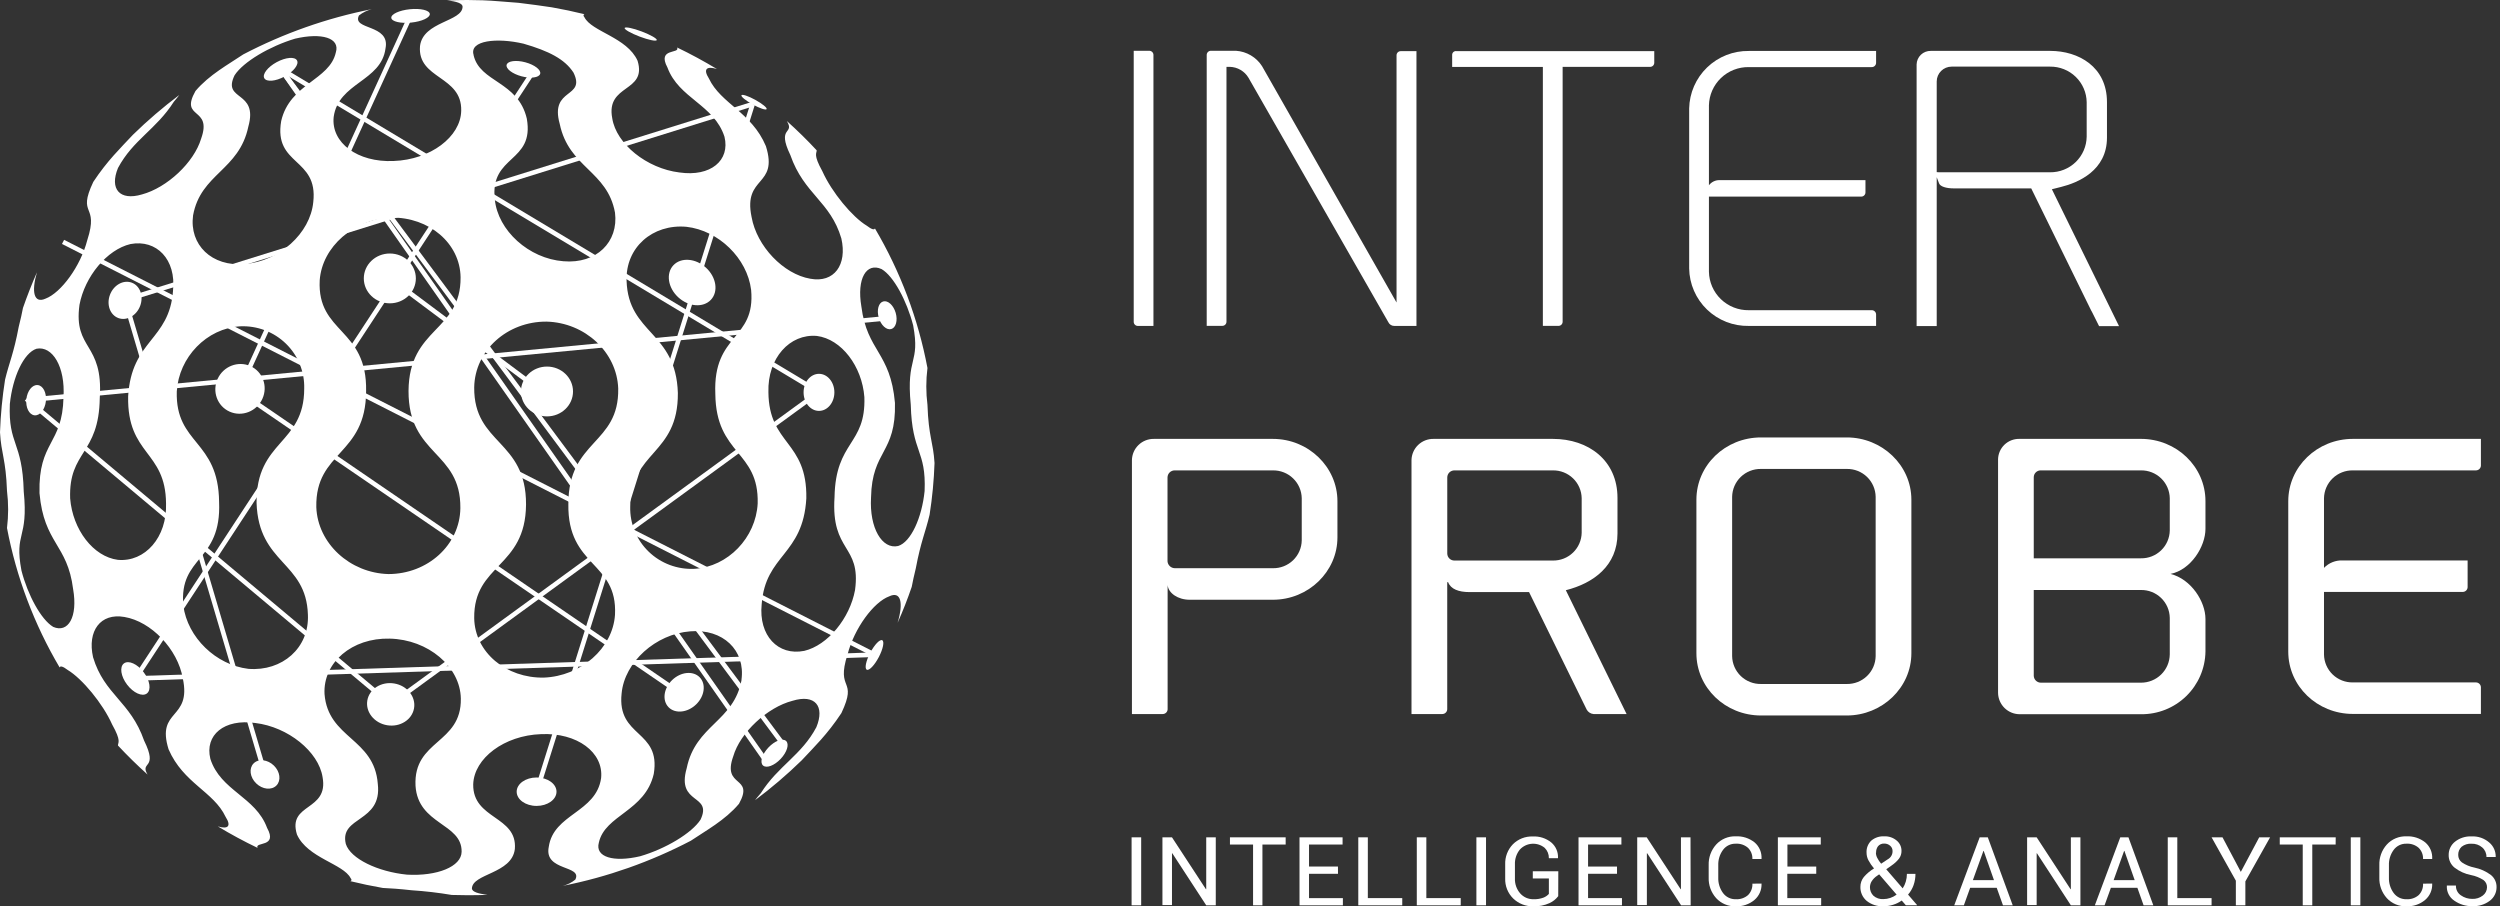 <svg width="491" height="178" viewBox="0 0 491 178" fill="none" xmlns="http://www.w3.org/2000/svg">
<rect x="0" y="0" width="491" height="178" fill="#333333" stroke="none"/>
<path d="M262.672 98.433V105.555C262.672 112.246 257.003 117.79 249.985 117.79H233.65C231.336 117.79 229.468 116.49 229.321 114.912V139.303C229.314 139.553 229.208 139.791 229.028 139.966C228.847 140.14 228.606 140.238 228.354 140.238H222.311V90.369C222.331 89.244 222.797 88.174 223.607 87.392C224.417 86.61 225.506 86.18 226.633 86.198H249.985C257.003 86.198 262.672 91.742 262.672 98.433ZM255.662 97.856C255.65 97.125 255.493 96.404 255.201 95.733C254.909 95.062 254.487 94.456 253.96 93.948C253.433 93.44 252.811 93.04 252.129 92.772C251.447 92.504 250.718 92.372 249.985 92.385H230.72C230.537 92.382 230.354 92.415 230.183 92.483C230.012 92.55 229.857 92.65 229.725 92.778C229.593 92.906 229.487 93.058 229.414 93.226C229.341 93.394 229.302 93.575 229.299 93.758V110.23C229.323 110.593 229.482 110.935 229.745 111.188C230.007 111.44 230.355 111.586 230.72 111.596H249.985C250.718 111.61 251.446 111.479 252.128 111.212C252.81 110.944 253.432 110.545 253.96 110.038C254.487 109.53 254.909 108.924 255.201 108.254C255.493 107.584 255.65 106.863 255.662 106.132V97.856Z" fill="white"/>
<path d="M284.236 114.335V139.303C284.226 139.554 284.119 139.792 283.938 139.966C283.756 140.141 283.514 140.238 283.261 140.238H277.218V90.369C277.239 89.244 277.707 88.173 278.518 87.391C279.33 86.609 280.419 86.18 281.547 86.198H304.987C312.005 86.198 317.674 90.442 317.674 97.783V104.766C317.674 111.099 312.972 114.547 307.529 115.92L319.462 140.238H312.972C312.695 140.213 312.428 140.122 312.195 139.972C311.961 139.821 311.768 139.617 311.631 139.376L300.307 116.286H288.587C286.499 116.286 284.924 115.709 284.411 114.343L284.236 114.335ZM304.973 110.091C305.705 110.104 306.433 109.972 307.115 109.704C307.797 109.436 308.418 109.036 308.945 108.528C309.472 108.02 309.893 107.413 310.184 106.743C310.475 106.072 310.631 105.351 310.642 104.62V97.856C310.631 97.125 310.475 96.404 310.184 95.734C309.893 95.063 309.472 94.456 308.945 93.948C308.418 93.44 307.797 93.04 307.115 92.772C306.433 92.504 305.705 92.372 304.973 92.385H285.657C285.473 92.382 285.291 92.415 285.121 92.483C284.95 92.55 284.795 92.651 284.663 92.778C284.532 92.906 284.427 93.058 284.355 93.226C284.283 93.394 284.245 93.575 284.243 93.758V108.718C284.245 108.901 284.283 109.082 284.355 109.25C284.427 109.418 284.532 109.57 284.663 109.698C284.795 109.825 284.95 109.926 285.121 109.993C285.291 110.061 285.473 110.094 285.657 110.091H304.973Z" fill="white"/>
<path d="M345.861 140.522C338.843 140.522 333.174 135.058 333.174 128.294V98.14C333.174 91.376 338.843 85.912 345.861 85.912H362.708C369.645 85.912 375.395 91.376 375.395 98.14V128.294C375.395 135.058 369.645 140.522 362.708 140.522H345.861ZM340.191 97.57V128.871C340.204 129.601 340.36 130.321 340.652 130.991C340.943 131.661 341.364 132.266 341.891 132.774C342.417 133.281 343.039 133.68 343.72 133.948C344.401 134.216 345.129 134.347 345.861 134.335H362.708C363.44 134.347 364.168 134.216 364.849 133.948C365.53 133.68 366.152 133.281 366.678 132.774C367.205 132.266 367.626 131.661 367.917 130.991C368.209 130.321 368.365 129.601 368.378 128.871V97.57C368.366 96.84 368.211 96.118 367.919 95.448C367.628 94.777 367.207 94.171 366.681 93.662C366.154 93.154 365.532 92.755 364.851 92.486C364.169 92.218 363.441 92.087 362.708 92.099H345.861C345.128 92.087 344.4 92.218 343.719 92.486C343.037 92.755 342.415 93.154 341.888 93.662C341.362 94.171 340.941 94.777 340.65 95.448C340.358 96.118 340.203 96.84 340.191 97.57Z" fill="white"/>
<path d="M392.419 136.065V90.228C392.426 89.69 392.54 89.158 392.755 88.664C392.969 88.169 393.279 87.722 393.667 87.347C394.055 86.973 394.513 86.678 395.015 86.481C395.518 86.283 396.054 86.186 396.594 86.196H420.473C427.483 86.196 433.153 91.667 433.153 98.431V103.866C433.153 107.321 430.318 111.901 426.289 112.719C430.318 113.727 433.153 118.117 433.153 121.572V127.971C433.103 131.278 431.74 134.43 429.363 136.735C426.986 139.041 423.789 140.313 420.473 140.272H396.748C396.186 140.281 395.628 140.179 395.106 139.972C394.584 139.765 394.108 139.457 393.706 139.066C393.304 138.675 392.983 138.209 392.762 137.694C392.541 137.179 392.424 136.625 392.419 136.065ZM399.429 109.651H420.473C421.206 109.664 421.933 109.532 422.614 109.265C423.295 108.997 423.917 108.598 424.443 108.09C424.97 107.583 425.391 106.977 425.682 106.308C425.974 105.638 426.131 104.917 426.143 104.187V97.854C426.118 96.379 425.507 94.974 424.444 93.948C423.381 92.923 421.953 92.36 420.473 92.383H400.85C400.664 92.374 400.479 92.403 400.306 92.468C400.132 92.534 399.974 92.634 399.841 92.762C399.707 92.891 399.602 93.046 399.531 93.217C399.46 93.388 399.426 93.571 399.429 93.756V109.651ZM426.143 121.339C426.116 119.865 425.504 118.462 424.441 117.438C423.378 116.413 421.951 115.851 420.473 115.875H399.429V132.712C399.436 133.081 399.59 133.432 399.857 133.687C400.123 133.943 400.48 134.084 400.85 134.078H420.473C421.961 134.086 423.391 133.508 424.452 132.469C425.514 131.431 426.122 130.017 426.143 128.534V121.339Z" fill="white"/>
<path d="M456.433 97.856V111.53C456.905 111.042 457.475 110.659 458.107 110.407C458.738 110.155 459.416 110.04 460.095 110.069H484.641V115.321C484.634 115.572 484.528 115.809 484.348 115.984C484.167 116.158 483.926 116.256 483.674 116.256H456.433V128.557C456.444 129.288 456.6 130.009 456.891 130.679C457.182 131.35 457.603 131.957 458.13 132.465C458.656 132.973 459.278 133.373 459.96 133.641C460.642 133.909 461.37 134.041 462.102 134.028H486.275C486.527 134.028 486.769 134.125 486.951 134.3C487.133 134.474 487.24 134.712 487.249 134.963V140.215H462.102C455.092 140.215 449.415 134.744 449.415 127.987V98.433C449.415 91.668 455.092 86.197 462.102 86.197H487.249V91.449C487.24 91.701 487.133 91.938 486.951 92.113C486.769 92.287 486.527 92.385 486.275 92.384H462.102C461.37 92.372 460.642 92.503 459.96 92.772C459.278 93.04 458.656 93.439 458.13 93.948C457.603 94.456 457.182 95.062 456.891 95.733C456.6 96.404 456.444 97.125 456.433 97.856Z" fill="white"/>
<path d="M224.127 177.804H222.244V164.451H224.127V177.804Z" fill="white"/>
<path d="M238.777 177.804H236.902L230.236 167.578H230.177V177.76H228.302V164.451H230.177L236.843 174.641H236.902V164.451H238.777V177.804Z" fill="white"/>
<path d="M252.504 165.868H247.941V177.804H246.102V165.868H241.561V164.451H252.504V165.868Z" fill="white"/>
<path d="M262.782 171.61H257.091V176.387H263.742V177.804H255.223V164.451H263.683V165.868H257.091V170.193H262.775L262.782 171.61Z" fill="white"/>
<path d="M268.642 176.387H275.403V177.804H266.767V164.451H268.642V176.387Z" fill="white"/>
<path d="M280.134 176.387H286.887V177.804H278.259V164.451H280.134V176.387Z" fill="white"/>
<path d="M291.854 177.804H289.964V164.451H291.854V177.804Z" fill="white"/>
<path d="M306.036 176.007C305.587 176.596 304.998 177.066 304.322 177.373C303.329 177.825 302.242 178.038 301.15 177.993C300.42 178.017 299.693 177.893 299.012 177.629C298.331 177.366 297.711 176.968 297.188 176.459C296.668 175.948 296.261 175.334 295.991 174.658C295.722 173.982 295.595 173.257 295.62 172.53V169.776C295.591 169.048 295.71 168.323 295.969 167.642C296.228 166.962 296.623 166.341 297.129 165.817C297.637 165.307 298.246 164.907 298.917 164.643C299.587 164.379 300.305 164.257 301.026 164.283C302.353 164.209 303.66 164.634 304.688 165.473C305.121 165.846 305.464 166.312 305.69 166.836C305.915 167.359 306.019 167.928 305.992 168.497V168.548H304.198C304.207 168.172 304.139 167.798 303.998 167.449C303.857 167.099 303.646 166.783 303.377 166.518C302.676 165.94 301.778 165.653 300.871 165.716C299.963 165.778 299.114 166.186 298.499 166.854C297.833 167.679 297.489 168.717 297.532 169.776V172.53C297.491 173.598 297.858 174.642 298.557 175.451C298.882 175.825 299.285 176.122 299.739 176.322C300.192 176.521 300.684 176.618 301.18 176.606C301.843 176.631 302.505 176.527 303.128 176.299C303.536 176.14 303.902 175.89 304.198 175.568V172.53H301.041V171.12H306.051L306.036 176.007Z" fill="white"/>
<path d="M317.58 171.61H311.896V176.387H318.554V177.804H310.021V164.451H318.444V165.868H311.896V170.193H317.58V171.61Z" fill="white"/>
<path d="M332.046 177.804H330.17L323.505 167.578H323.446V177.76H321.549V164.451H323.417L330.082 174.641H330.141V164.451H332.016L332.046 177.804Z" fill="white"/>
<path d="M345.965 173.532V173.583C345.988 174.176 345.876 174.767 345.639 175.312C345.402 175.857 345.045 176.342 344.595 176.731C343.56 177.607 342.23 178.059 340.874 177.995C340.158 178.019 339.445 177.888 338.785 177.61C338.125 177.333 337.533 176.916 337.05 176.388C336.051 175.272 335.526 173.813 335.585 172.319V169.945C335.526 168.448 336.051 166.987 337.05 165.869C337.532 165.339 338.124 164.921 338.784 164.642C339.444 164.363 340.158 164.231 340.874 164.255C342.228 164.184 343.56 164.613 344.617 165.46C345.072 165.855 345.429 166.349 345.663 166.904C345.896 167.458 346 168.059 345.965 168.659V168.71H344.17C344.188 168.306 344.12 167.902 343.973 167.525C343.825 167.148 343.601 166.805 343.313 166.519C342.648 165.939 341.779 165.645 340.896 165.701C340.412 165.688 339.932 165.792 339.497 166.004C339.062 166.217 338.685 166.531 338.398 166.921C337.756 167.796 337.429 168.861 337.468 169.945V172.341C337.428 173.431 337.755 174.504 338.398 175.387C338.685 175.776 339.062 176.091 339.497 176.303C339.932 176.516 340.412 176.62 340.896 176.607C341.777 176.662 342.645 176.371 343.313 175.796C343.605 175.503 343.833 175.151 343.98 174.765C344.128 174.379 344.193 173.966 344.17 173.553L345.965 173.532Z" fill="white"/>
<path d="M356.711 171.61H351.027V176.387H357.678V177.804H349.173V164.451H357.597V165.868H351.049V170.193H356.711V171.61Z" fill="white"/>
<path d="M365.382 174.21C365.371 173.497 365.609 172.802 366.056 172.245C366.628 171.582 367.303 171.014 368.056 170.565C367.631 170.065 367.26 169.521 366.95 168.943C366.717 168.491 366.594 167.991 366.591 167.482C366.563 167.041 366.632 166.599 366.792 166.186C366.953 165.774 367.202 165.401 367.521 165.094C368.233 164.502 369.144 164.202 370.07 164.254C370.963 164.214 371.838 164.515 372.517 165.094C372.813 165.338 373.051 165.645 373.214 165.992C373.376 166.34 373.458 166.719 373.454 167.103C373.47 167.66 373.294 168.206 372.956 168.651C372.539 169.171 372.045 169.624 371.491 169.995L370.458 170.726L373.689 174.473C373.955 174.064 374.16 173.619 374.297 173.151C374.445 172.656 374.519 172.141 374.516 171.624H376.194C376.201 172.385 376.075 173.142 375.82 173.859C375.578 174.534 375.213 175.158 374.743 175.7L376.509 177.745V177.797H374.311L373.498 176.862C372.988 177.228 372.422 177.509 371.821 177.694C371.203 177.891 370.558 177.989 369.909 177.987C368.72 178.05 367.55 177.675 366.62 176.935C366.223 176.602 365.905 176.184 365.691 175.713C365.477 175.241 365.371 174.728 365.382 174.21ZM369.894 176.584C370.353 176.581 370.808 176.504 371.242 176.358C371.69 176.206 372.113 175.987 372.495 175.707L369.067 171.719L368.686 171.989C368.214 172.291 367.821 172.699 367.536 173.18C367.367 173.499 367.272 173.85 367.257 174.21C367.248 174.524 367.303 174.838 367.419 175.13C367.534 175.423 367.709 175.689 367.931 175.912C368.197 176.149 368.508 176.33 368.845 176.445C369.182 176.561 369.539 176.608 369.894 176.584ZM368.429 167.468C368.434 167.819 368.522 168.165 368.686 168.476C368.893 168.891 369.152 169.278 369.455 169.63L370.766 168.761C371.062 168.6 371.307 168.359 371.471 168.066C371.636 167.772 371.714 167.438 371.696 167.103C371.695 166.914 371.653 166.727 371.573 166.556C371.494 166.385 371.378 166.232 371.235 166.109C370.906 165.815 370.475 165.66 370.033 165.678C369.809 165.668 369.585 165.71 369.38 165.8C369.174 165.89 368.992 166.025 368.847 166.197C368.575 166.563 368.441 167.013 368.466 167.468H368.429Z" fill="white"/>
<path d="M392.156 174.364H386.94L385.702 177.804H383.812L388.808 164.451H390.405L395.298 177.804H393.386L392.156 174.364ZM387.475 172.852H391.614L389.599 167.117H389.541L387.475 172.852Z" fill="white"/>
<path d="M408.593 177.804H406.718L400.052 167.578H400.001V177.76H398.125V164.451H400.001L406.659 174.641H406.718V164.451H408.593V177.804Z" fill="white"/>
<path d="M419.784 174.364H414.576L413.338 177.804H411.426L416.422 164.451H418.026L422.912 177.804H421L419.784 174.364ZM415.118 172.852H419.249L417.235 167.117H417.176L415.118 172.852Z" fill="white"/>
<path d="M427.623 176.387H434.354V177.804H425.747V164.451H427.623V176.387Z" fill="white"/>
<path d="M440.096 171.237L443.708 164.451H445.847L440.99 173.107V177.804H439.122V172.968L434.354 164.451H436.5L440.096 171.237Z" fill="white"/>
<path d="M458.719 165.868H454.133V177.804H452.258V165.868H447.746V164.451H458.734L458.719 165.868Z" fill="white"/>
<path d="M463.574 177.804H461.691V164.451H463.574V177.804Z" fill="white"/>
<path d="M477.683 173.531V173.582C477.707 174.176 477.596 174.768 477.359 175.313C477.122 175.858 476.764 176.343 476.313 176.731C475.28 177.606 473.953 178.058 472.599 177.994C471.882 178.019 471.168 177.888 470.506 177.61C469.845 177.333 469.252 176.916 468.768 176.387C467.769 175.272 467.243 173.813 467.303 172.319V169.945C467.243 168.448 467.768 166.987 468.768 165.869C469.252 165.339 469.844 164.921 470.506 164.642C471.167 164.364 471.881 164.231 472.599 164.254C473.95 164.185 475.28 164.614 476.335 165.46C476.79 165.854 477.149 166.348 477.383 166.903C477.616 167.457 477.719 168.058 477.683 168.659V168.71H475.888C475.905 168.306 475.838 167.902 475.69 167.525C475.543 167.147 475.318 166.805 475.031 166.519C474.703 166.231 474.321 166.011 473.908 165.871C473.494 165.73 473.057 165.673 472.621 165.701C472.135 165.686 471.654 165.79 471.217 166.002C470.781 166.215 470.403 166.53 470.116 166.921C469.474 167.796 469.146 168.861 469.185 169.945V172.341C469.145 173.431 469.473 174.504 470.116 175.387C470.403 175.777 470.781 176.092 471.217 176.305C471.654 176.517 472.135 176.621 472.621 176.607C473.5 176.662 474.365 176.371 475.031 175.796C475.323 175.502 475.55 175.151 475.698 174.765C475.845 174.379 475.91 173.966 475.888 173.553L477.683 173.531Z" fill="white"/>
<path d="M488.449 174.262C488.456 173.99 488.397 173.72 488.279 173.475C488.16 173.23 487.985 173.016 487.768 172.852C487.023 172.37 486.193 172.035 485.321 171.866C484.139 171.641 483.027 171.14 482.076 170.405C481.707 170.107 481.411 169.729 481.21 169.3C481.01 168.871 480.91 168.402 480.919 167.929C480.91 167.427 481.017 166.931 481.232 166.477C481.446 166.024 481.763 165.625 482.157 165.314C483.078 164.584 484.234 164.213 485.409 164.269C486.681 164.205 487.928 164.634 488.888 165.467C489.295 165.81 489.62 166.239 489.839 166.723C490.058 167.207 490.166 167.734 490.156 168.265V168.316H488.339C488.348 167.961 488.278 167.609 488.135 167.285C487.992 166.961 487.779 166.671 487.511 166.439C486.93 165.935 486.178 165.674 485.409 165.708C484.701 165.656 484 165.873 483.446 166.314C483.229 166.521 483.059 166.771 482.947 167.048C482.835 167.325 482.782 167.623 482.794 167.921C482.791 168.205 482.856 168.486 482.983 168.74C483.111 168.994 483.297 169.214 483.527 169.382C484.265 169.876 485.094 170.219 485.966 170.39C487.145 170.631 488.256 171.13 489.218 171.851C489.575 172.141 489.86 172.508 490.052 172.925C490.243 173.341 490.337 173.796 490.324 174.254C490.326 174.77 490.207 175.279 489.976 175.74C489.746 176.202 489.411 176.603 488.998 176.913C488.013 177.652 486.802 178.027 485.57 177.973C484.303 177.996 483.062 177.617 482.025 176.891C481.545 176.576 481.157 176.139 480.9 175.626C480.642 175.113 480.525 174.542 480.56 173.97V173.918H482.347C482.329 174.299 482.411 174.678 482.584 175.017C482.758 175.357 483.017 175.645 483.336 175.854C483.979 176.305 484.747 176.545 485.534 176.541C486.288 176.579 487.032 176.346 487.629 175.883C487.88 175.693 488.085 175.448 488.227 175.167C488.369 174.886 488.445 174.577 488.449 174.262Z" fill="white"/>
<path d="M222.662 9.973H225.716C225.93 9.973 226.135 10.056 226.289 10.204C226.442 10.353 226.531 10.556 226.537 10.769V64.013H223.482C223.376 64.014 223.271 63.996 223.173 63.957C223.074 63.918 222.984 63.861 222.908 63.788C222.832 63.714 222.771 63.627 222.729 63.53C222.686 63.433 222.664 63.329 222.662 63.224V9.973Z" fill="white"/>
<path d="M275.131 10.046H278.193V64.013H273.864C273.615 64.019 273.37 63.954 273.158 63.824C272.946 63.695 272.776 63.506 272.67 63.282L245.208 15.283C244.831 14.644 244.296 14.111 243.656 13.735C243.015 13.358 242.289 13.149 241.546 13.128H240.879V63.209C240.874 63.422 240.784 63.623 240.631 63.771C240.477 63.918 240.272 64 240.059 63.998H236.997V10.769C237.003 10.556 237.092 10.353 237.245 10.204C237.398 10.056 237.604 9.973 237.817 9.973H242.74C243.773 10.04 244.775 10.349 245.666 10.874C246.556 11.4 247.311 12.127 247.867 12.997L274.281 59.411V10.842C274.283 10.733 274.307 10.627 274.351 10.527C274.395 10.428 274.458 10.339 274.538 10.265C274.617 10.191 274.71 10.133 274.812 10.095C274.914 10.058 275.022 10.041 275.131 10.046Z" fill="white"/>
<path d="M285.204 13.142V10.768C285.203 10.664 285.225 10.562 285.267 10.467C285.309 10.372 285.371 10.287 285.448 10.218C285.526 10.149 285.618 10.097 285.717 10.066C285.816 10.035 285.921 10.025 286.024 10.037H324.898V12.338C324.894 12.552 324.806 12.756 324.652 12.905C324.499 13.054 324.292 13.137 324.078 13.135H306.901V63.215C306.895 63.428 306.806 63.63 306.652 63.777C306.499 63.925 306.293 64.006 306.08 64.004H303.018V13.142H285.204Z" fill="white"/>
<path d="M335.634 20.696V36.386C335.878 36.064 336.195 35.804 336.559 35.628C336.924 35.453 337.325 35.367 337.729 35.378H366.377V37.752C366.382 37.863 366.365 37.974 366.326 38.078C366.287 38.181 366.227 38.276 366.151 38.357C366.074 38.437 365.982 38.502 365.88 38.546C365.778 38.59 365.668 38.613 365.557 38.614H335.634V53.362C335.669 55.401 336.514 57.343 337.984 58.76C339.454 60.178 341.428 60.956 343.472 60.923H367.571C367.688 60.916 367.804 60.934 367.914 60.975C368.023 61.016 368.122 61.079 368.206 61.16C368.29 61.24 368.356 61.338 368.401 61.445C368.445 61.553 368.467 61.668 368.465 61.785V64.012H343.472C341.958 64.042 340.453 63.774 339.043 63.222C337.633 62.67 336.347 61.845 335.258 60.796C334.169 59.746 333.298 58.492 332.697 57.106C332.095 55.721 331.774 54.23 331.752 52.719V21.309C331.81 18.263 333.076 15.364 335.272 13.246C337.469 11.128 340.417 9.964 343.472 10.009H368.465V12.317C368.467 12.434 368.445 12.549 368.401 12.657C368.356 12.764 368.29 12.861 368.206 12.942C368.122 13.023 368.023 13.086 367.914 13.127C367.804 13.167 367.688 13.185 367.571 13.179H343.472C341.435 13.144 339.466 13.915 337.997 15.324C336.528 16.733 335.679 18.664 335.634 20.696Z" fill="white"/>
<path d="M383.725 37H398.932L410.689 60.952C410.689 60.952 410.74 60.952 412.256 64.049H416.175L402.99 37.168L404.821 36.708C408.176 35.868 413.809 33.487 413.809 27.037V20.053C413.809 13.107 408.213 9.995 402.661 9.995H379.221C378.497 9.977 377.796 10.247 377.272 10.744C376.747 11.241 376.442 11.925 376.422 12.646V64.035H380.371V16.007C380.371 15.232 380.679 14.489 381.229 13.941C381.778 13.393 382.523 13.085 383.301 13.085H402.624C404.508 13.061 406.324 13.784 407.674 15.095C409.024 16.406 409.797 18.197 409.824 20.075V26.84C409.797 28.719 409.024 30.511 407.675 31.823C406.325 33.134 404.509 33.859 402.624 33.837H380.817C380.524 33.839 380.232 33.794 379.953 33.706L380.832 36.014C381.052 36.62 382.194 37 383.725 37Z" fill="white"/>
<path d="M107.429 81.781C110.252 81.781 112.54 79.59 112.54 76.887C112.54 74.185 110.252 71.994 107.429 71.994C104.606 71.994 102.317 74.185 102.317 76.887C102.317 79.59 104.606 81.781 107.429 81.781Z" fill="white"/>
<path fill-rule="evenodd" clip-rule="evenodd" d="M51.624 152.208L24.125 59.042L24.997 58.785L52.496 151.951L51.624 152.208Z" fill="white"/>
<path fill-rule="evenodd" clip-rule="evenodd" d="M76.431 138.669L4.878 78.698L5.462 78.001L77.015 137.972L76.431 138.669Z" fill="white"/>
<path fill-rule="evenodd" clip-rule="evenodd" d="M76.456 137.954L160.581 76.63L161.116 77.364L76.991 138.688L76.456 137.954Z" fill="white"/>
<path fill-rule="evenodd" clip-rule="evenodd" d="M26.21 132.991L104.569 13.459L105.329 13.958L26.97 133.49L26.21 132.991Z" fill="white"/>
<path fill-rule="evenodd" clip-rule="evenodd" d="M133.986 136.982L46.756 77.305L47.27 76.555L134.5 136.231L133.986 136.982Z" fill="white"/>
<path fill-rule="evenodd" clip-rule="evenodd" d="M148.253 20.58L105.819 155.627L104.952 155.354L147.385 20.308L148.253 20.58Z" fill="white"/>
<path fill-rule="evenodd" clip-rule="evenodd" d="M55.486 13.264L154.27 146.044L153.54 146.587L54.757 13.807L55.486 13.264Z" fill="white"/>
<path fill-rule="evenodd" clip-rule="evenodd" d="M46.717 76.117L80.222 2.862L81.049 3.24L47.544 76.495L46.717 76.117Z" fill="white"/>
<path fill-rule="evenodd" clip-rule="evenodd" d="M26.575 132.786L171.74 128.13L171.77 129.039L26.605 133.695L26.575 132.786Z" fill="white"/>
<path fill-rule="evenodd" clip-rule="evenodd" d="M7.104 77.948L174.882 61.98L174.968 62.885L7.19 78.853L7.104 77.948Z" fill="white"/>
<path fill-rule="evenodd" clip-rule="evenodd" d="M160.615 77.387L54.887 13.925L55.355 13.146L161.083 76.607L160.615 77.387Z" fill="white"/>
<path fill-rule="evenodd" clip-rule="evenodd" d="M171.549 128.99L12.176 47.913L12.589 47.103L171.961 128.18L171.549 128.99Z" fill="white"/>
<path fill-rule="evenodd" clip-rule="evenodd" d="M55.493 13.275L151.121 149.645L150.377 150.167L54.749 13.797L55.493 13.275Z" fill="white"/>
<path fill-rule="evenodd" clip-rule="evenodd" d="M24.426 58.48L147.684 20.01L147.955 20.878L24.697 59.347L24.426 58.48Z" fill="white"/>
<path fill-rule="evenodd" clip-rule="evenodd" d="M107.113 77.994L76.291 54.981L76.835 54.253L107.657 77.266L107.113 77.994Z" fill="white"/>
<path d="M76.563 59.574C79.386 59.574 81.674 57.383 81.674 54.681C81.674 51.978 79.386 49.788 76.563 49.788C73.74 49.788 71.452 51.978 71.452 54.681C71.452 57.383 73.74 59.574 76.563 59.574Z" fill="white"/>
<path d="M55.9 15.021C57.674 14.057 58.763 12.645 58.332 11.869C57.901 11.092 56.113 11.243 54.339 12.207C52.565 13.171 51.476 14.583 51.907 15.36C52.338 16.137 54.126 15.985 55.9 15.021Z" fill="white"/>
<path d="M106.092 14.492C106.3 13.732 104.994 12.722 103.174 12.234C101.354 11.746 99.711 11.966 99.503 12.726C99.295 13.485 100.602 14.495 102.422 14.983C104.241 15.471 105.885 15.251 106.092 14.492Z" fill="white"/>
<path d="M80.771 4.433C82.859 4.218 84.491 3.458 84.415 2.735C84.34 2.011 82.585 1.599 80.496 1.814C78.407 2.028 76.775 2.789 76.851 3.512C76.927 4.236 78.682 4.648 80.771 4.433Z" fill="white"/>
<path d="M128.986 7.878C129.094 7.6 127.77 6.84 126.03 6.182C124.289 5.524 122.791 5.216 122.683 5.495C122.576 5.773 123.9 6.532 125.64 7.191C127.381 7.849 128.879 8.157 128.986 7.878Z" fill="white"/>
<path d="M150.562 21.43C150.703 21.18 149.711 20.368 148.346 19.615C146.981 18.863 145.761 18.456 145.62 18.706C145.48 18.956 146.472 19.768 147.837 20.521C149.201 21.273 150.422 21.68 150.562 21.43Z" fill="white"/>
<path d="M81.32 139.096C81.704 136.831 79.96 134.653 77.425 134.233C74.89 133.813 72.525 135.309 72.141 137.574C71.758 139.84 73.501 142.017 76.036 142.437C78.571 142.858 80.937 141.362 81.32 139.096Z" fill="white"/>
<path d="M105.386 158.282C107.546 158.282 109.298 157.032 109.298 155.49C109.298 153.948 107.546 152.698 105.386 152.698C103.225 152.698 101.474 153.948 101.474 155.49C101.474 157.032 103.225 158.282 105.386 158.282Z" fill="white"/>
<path d="M136.724 138.342C138.404 136.711 138.708 134.322 137.404 133.006C136.099 131.689 133.68 131.944 131.999 133.574C130.319 135.205 130.015 137.594 131.319 138.911C132.624 140.227 135.044 139.973 136.724 138.342Z" fill="white"/>
<path d="M28.836 136.205C29.738 135.534 29.465 133.666 28.225 132.033C26.986 130.4 25.249 129.619 24.347 130.29C23.445 130.961 23.718 132.828 24.958 134.462C26.198 136.095 27.934 136.875 28.836 136.205Z" fill="white"/>
<path d="M54.286 154.275C55.245 153.307 55.02 151.551 53.785 150.351C52.549 149.152 50.77 148.964 49.811 149.932C48.852 150.899 49.077 152.656 50.313 153.855C51.548 155.055 53.327 155.242 54.286 154.275Z" fill="white"/>
<path d="M153.325 149.045C154.577 147.717 155.051 146.141 154.384 145.526C153.718 144.911 152.163 145.489 150.911 146.817C149.659 148.145 149.185 149.721 149.852 150.336C150.519 150.952 152.074 150.374 153.325 149.045Z" fill="white"/>
<path d="M172.589 129.068C173.428 127.471 173.733 125.983 173.27 125.744C172.807 125.506 171.751 126.608 170.912 128.205C170.073 129.802 169.768 131.29 170.231 131.529C170.694 131.767 171.75 130.665 172.589 129.068Z" fill="white"/>
<path d="M139.62 58.882C141.128 57.279 140.702 54.461 138.669 52.586C136.635 50.712 133.765 50.491 132.256 52.093C130.748 53.696 131.174 56.514 133.207 58.389C135.241 60.263 138.111 60.484 139.62 58.882Z" fill="white"/>
<path d="M51.527 78.342C52.658 75.873 51.608 72.99 49.183 71.903C46.758 70.815 43.876 71.935 42.746 74.403C41.615 76.872 42.665 79.755 45.09 80.843C47.515 81.93 50.397 80.811 51.527 78.342Z" fill="white"/>
<path d="M160.848 80.701C162.519 80.701 163.873 79.071 163.873 77.06C163.873 75.049 162.519 73.419 160.848 73.419C159.178 73.419 157.824 75.049 157.824 77.06C157.824 79.071 159.178 80.701 160.848 80.701Z" fill="white"/>
<path d="M175.037 64.626C175.956 64.365 176.348 62.939 175.914 61.442C175.479 59.945 174.382 58.943 173.463 59.204C172.545 59.465 172.152 60.891 172.587 62.388C173.022 63.885 174.119 64.887 175.037 64.626Z" fill="white"/>
<path d="M27.525 60.082C28.248 58.16 27.507 56.113 25.87 55.51C24.233 54.906 22.32 55.975 21.597 57.896C20.873 59.818 21.614 61.865 23.251 62.469C24.888 63.072 26.801 62.003 27.525 60.082Z" fill="white"/>
<path d="M9.011 78.797C9.185 77.156 8.469 75.737 7.41 75.627C6.352 75.517 5.353 76.758 5.179 78.398C5.004 80.038 5.721 81.457 6.779 81.567C7.838 81.677 8.837 80.437 9.011 78.797Z" fill="white"/>
<path fill-rule="evenodd" clip-rule="evenodd" d="M182.153 79.508C181.85 77.107 181.85 74.677 182.153 72.276C180.333 62.618 176.843 53.343 171.835 44.86C171.719 45.205 171.188 45.061 170.235 44.327C167.414 42.636 163.357 37.764 161.51 33.627C159.692 30.338 160.405 30.158 160.398 29.525C158.536 27.52 156.583 25.601 154.537 23.768C156.173 26.488 152.451 24.697 155.221 30.446C157.918 38.182 163.081 39.52 165.24 46.824C166.425 51.998 163.837 55.625 159.133 54.74C153.898 53.847 148.626 48.386 147.608 42.607C145.914 34.44 152.952 36.75 150.422 28.698C147.623 22.041 141.58 20.386 139.232 15.421C138.04 13.536 138.796 12.938 140.803 13.557C138.272 12.032 135.669 10.614 132.979 9.326C133.655 10.65 128.98 9.326 131.081 13.248C133.335 19.357 140.228 20.523 142.286 26.848C143.427 31.504 139.581 34.764 133.437 33.871C127.024 33.094 121.025 28.251 120.247 23.243C118.931 16.443 127.126 18.206 125.221 11.938C123.156 7.325 116.205 6.232 114.78 3.389C114.525 3.087 114.554 2.886 114.78 2.785C112.676 2.267 110.546 1.818 108.388 1.439C106.702 1.195 104.07 0.806 101.845 0.554C98.624 0.331 97.278 0.151 94.843 0.058C93.825 0.022 92.807 0 91.774 0C90.451 0 89.128 0.036 87.819 0.086C89.666 0.273 90.844 0.676 90.851 1.295C90.851 4.282 83.071 4.174 82.489 9.06C81.959 15.601 90.764 14.816 90.582 21.761C90.48 26.877 84.518 31.367 77.312 31.619C70.223 31.943 65.002 28.021 65.533 22.984C66.442 16.22 74.884 15.997 75.713 9.513C76.702 4.677 69.038 5.951 70.499 3.037C71.243 2.457 72.1 2.036 73.015 1.799C64.217 3.543 55.72 6.534 47.785 10.679C44.927 12.614 41.088 14.673 38.391 17.875C35.206 23.531 41.772 20.911 39.503 27.23C38.1 31.921 32.814 36.858 27.87 38.189C23.507 39.484 21.471 37.124 23.173 32.993C26.154 27.424 30.676 25.423 34.13 19.998C34.632 19.415 34.973 18.983 35.206 18.659C32.01 21.063 28.974 23.668 26.117 26.459C23.631 29.122 21.093 31.54 18.323 35.721C15.058 42.629 19.515 39.822 17.145 47.148C15.829 52.293 11.968 57.525 8.921 58.661C6.675 59.669 6.122 57.345 7.256 53.488C6.248 55.776 5.332 58.11 4.508 60.489C4.326 61.468 4.05 62.713 3.679 64.174C2.698 69.427 1.803 71.197 0.996 74.55C0.453 77.979 0.121 81.437 0 84.905C0.24 89.172 1.149 90.151 1.374 96.419C1.673 98.837 1.673 101.283 1.374 103.701C3.209 113.349 6.706 122.614 11.713 131.089C11.83 130.736 12.346 130.858 13.299 131.585C16.12 133.276 20.177 138.148 22.024 142.286C23.878 145.603 23.165 145.783 23.165 146.416C25.017 148.402 26.956 150.304 28.982 152.123C27.39 149.446 31.163 151.252 28.306 145.466C25.608 137.723 20.497 136.464 18.279 129.088C17.109 123.914 19.733 120.345 24.438 121.173C29.666 122.051 34.901 127.455 35.904 133.24C37.664 141.465 30.625 139.163 33.105 147.157C36.013 153.857 41.961 155.454 44.302 160.419C45.502 162.298 44.753 162.895 42.782 162.305C45.298 163.83 47.899 165.236 50.584 166.522C49.981 165.234 54.627 166.522 52.453 162.593C50.206 156.476 43.313 155.318 41.314 149.035C40.172 144.372 44.011 141.12 50.155 141.998C56.561 142.768 62.567 147.611 63.352 152.619C64.603 159.398 56.408 157.656 58.321 163.895C60.386 168.508 67.424 169.652 68.856 172.458C69.111 172.768 69.082 172.962 68.82 173.063C70.907 173.574 73.03 174.02 75.175 174.394C76.593 174.452 78.541 174.588 80.832 174.847C83.478 175.02 86.113 175.328 88.728 175.768C89.717 175.768 90.713 175.819 91.709 175.819C93.069 175.819 94.414 175.819 95.759 175.725C93.912 175.545 92.741 175.142 92.683 174.524C92.734 171.537 100.55 171.645 101.118 166.738C101.641 160.196 92.836 160.981 92.938 154.044C93.098 148.92 99.052 144.43 106.265 144.185C113.355 143.862 118.582 147.783 118.059 152.821C117.085 159.614 108.716 159.815 107.778 166.32C106.789 171.156 114.452 169.868 112.991 172.753C112.275 173.341 111.436 173.761 110.533 173.984C119.304 172.24 127.774 169.254 135.684 165.118C138.548 163.176 142.409 161.103 145.136 157.865C148.241 152.259 141.755 154.828 144.009 148.546C145.354 143.898 150.691 138.911 155.643 137.637C160.085 136.27 162.041 138.695 160.332 142.825C157.424 148.323 152.836 150.396 149.426 155.778C148.895 156.383 148.532 156.836 148.292 157.16C151.507 154.758 154.56 152.15 157.431 149.352C159.911 146.69 162.463 144.265 165.248 140.055C168.549 133.068 164.099 135.881 166.455 128.541C167.778 123.396 171.595 118.237 174.642 117.121C176.932 116.028 177.477 118.374 176.285 122.324C177.317 120.021 178.243 117.666 179.062 115.258C179.244 114.286 179.513 113.041 179.869 111.595C180.866 106.284 181.767 104.543 182.574 101.082C183.103 97.722 183.426 94.334 183.541 90.935C183.28 86.747 182.371 85.841 182.153 79.508ZM10.441 123.116C8.049 121.676 5.446 116.834 4.217 112.077C2.763 104.363 5.613 106.068 4.661 96.512C4.406 86.625 1.592 87.445 1.934 79.335C2.472 74.082 4.646 69.311 7.176 68.491C10.288 67.879 12.848 72.017 12.47 78.033C12.266 87.424 7.511 86.589 7.758 96.858C8.645 106.774 13.248 106.846 14.36 115.697C15.313 121.18 13.386 124.404 10.434 123.116H10.441ZM33.985 57.093C33.258 66.93 25.826 66.685 25.165 77.86C24.968 89.431 32.523 88.467 32.61 98.851C32.843 105.536 28.466 110.429 23.158 109.954C18.323 109.335 14.273 104.018 13.778 97.887C13.459 88.496 19.443 89.352 19.595 78.155C20.322 67.196 14.389 68.801 15.611 59.863C16.658 54.301 21.013 49.019 25.623 47.932C30.749 46.968 34.632 50.947 33.977 57.093H33.985ZM48.781 131.362C42.404 130.599 36.828 125.195 36.006 118.949C35.119 109.055 43.531 110.487 43.03 98.585C42.913 86.352 34.435 87.344 34.719 76.882C35.112 70.161 40.601 64.476 47.189 64.087C48.84 64.015 50.489 64.281 52.032 64.868C53.576 65.455 54.98 66.35 56.159 67.498C57.337 68.646 58.263 70.021 58.88 71.539C59.498 73.057 59.792 74.685 59.746 76.32C59.746 87.373 50.293 86.395 50.388 98.75C50.788 110.847 60.138 110.22 60.473 120.719C60.771 127.253 55.419 131.895 48.781 131.362ZM61.527 39.678C60.945 45.831 54.823 51.336 48.054 51.854C41.583 52.423 37.147 48.076 37.918 42.305C39.423 34.073 46.963 33.497 48.774 24.862C50.788 17.666 43.568 19.933 46.069 14.788C47.785 12.132 52.984 9.081 57.957 7.592C63.148 6.376 66.849 7.433 65.955 10.305C64.741 15.766 56.939 16.392 55.23 23.754C53.696 32.59 62.523 30.899 61.527 39.678ZM62.123 99.606C61.905 88.517 71.874 89.532 71.903 76.831C72.143 64.339 62.247 65.562 62.792 55.028C63.279 48.436 69.503 43.053 76.832 42.737C84.256 42.622 90.364 47.774 90.458 54.459C90.538 65.181 80.337 64.231 80.235 76.766C80.192 89.554 90.524 88.503 90.415 99.794C90.327 107.047 83.972 112.746 76.28 112.746C68.725 112.538 62.392 106.73 62.123 99.606ZM79.93 171.782C74.193 171.206 68.849 168.659 67.918 165.752C66.609 160.261 75.095 161.614 74.2 153.958C73.517 144.927 64.428 145.078 63.737 136.306C63.417 130.139 69.118 125.231 76.549 125.426C84.096 125.605 90.4 130.923 90.509 137.205C90.647 146.179 81.159 145.236 81.609 154.332C82.097 162.017 90.742 161.643 90.662 167.284C90.618 170.22 85.841 172.113 79.93 171.782ZM93.018 10.794C92.131 7.916 97.62 7.361 102.819 8.578C107.792 10.017 110.919 11.607 112.635 14.262C115.136 19.379 107.916 17.141 109.93 24.337C111.74 32.972 119.28 33.526 120.785 41.758C121.513 47.515 117.15 51.876 110.65 51.307C103.88 50.789 97.766 45.284 97.177 39.132C96.188 30.353 105.007 32.036 103.466 23.3C101.736 15.889 94.21 16.227 93.003 10.794H93.018ZM106.832 133.082C99.409 133.226 93.243 128.11 93.134 121.403C93.01 110.688 103.212 111.617 103.313 99.096C103.364 86.323 93.032 87.344 93.134 76.069C93.265 68.801 99.641 63.116 107.341 63.166C114.911 63.36 121.156 69.168 121.418 76.299C121.614 87.38 111.624 86.323 111.624 98.98C111.428 111.458 121.316 110.206 120.785 120.748C120.349 127.347 114.089 132.801 106.811 133.082H106.832ZM145.645 133.514C144.147 141.76 136.607 142.336 134.862 150.899C132.79 158.138 140.003 155.864 137.589 160.974C135.873 163.636 130.689 166.73 125.715 168.17C120.524 169.393 116.823 168.349 117.615 165.485C118.822 160.038 126.697 159.362 128.398 152C129.852 143.272 121.127 144.927 122.087 136.169C122.661 130.024 128.784 124.519 135.56 123.994C141.98 123.447 146.438 127.714 145.623 133.521L145.645 133.514ZM136.396 111.717C134.744 111.798 133.092 111.54 131.544 110.961C129.997 110.381 128.587 109.492 127.402 108.348C126.218 107.205 125.284 105.832 124.66 104.316C124.035 102.799 123.734 101.172 123.774 99.534C123.774 88.51 133.226 89.46 133.132 77.177C132.746 65.044 123.403 65.663 123.061 55.157C122.829 48.616 128.151 43.953 134.818 44.543C141.152 45.263 146.757 50.739 147.521 56.934C148.43 66.886 140.003 65.39 140.49 77.349C140.613 89.424 149.077 88.417 148.808 98.88C148.452 105.608 142.977 111.307 136.396 111.717ZM167.931 115.869C166.913 121.439 162.565 126.735 157.962 127.829C152.814 128.858 148.968 124.828 149.593 118.676C150.32 108.839 157.715 109.127 158.362 97.887C158.558 86.517 151.004 87.416 150.916 77.018C150.72 70.326 155.126 65.505 160.441 65.98C165.269 66.606 169.305 71.938 169.763 77.997C170.075 87.46 164.099 86.524 163.902 97.642C163.175 108.551 169.145 106.896 167.931 115.869ZM181.593 96.44C181.062 101.693 178.895 106.464 176.394 107.234C173.26 107.954 170.723 103.723 171.072 97.7C171.253 88.345 176.016 89.136 175.769 79.127C174.889 69.124 170.294 69.052 169.174 60.201C168.236 54.704 170.163 51.487 173.151 52.854C175.5 54.229 178.095 59.064 179.346 63.907C180.764 71.542 177.935 69.909 178.873 79.472C179.121 89.093 181.927 88.273 181.593 96.469V96.44Z" fill="white"/>
</svg>
